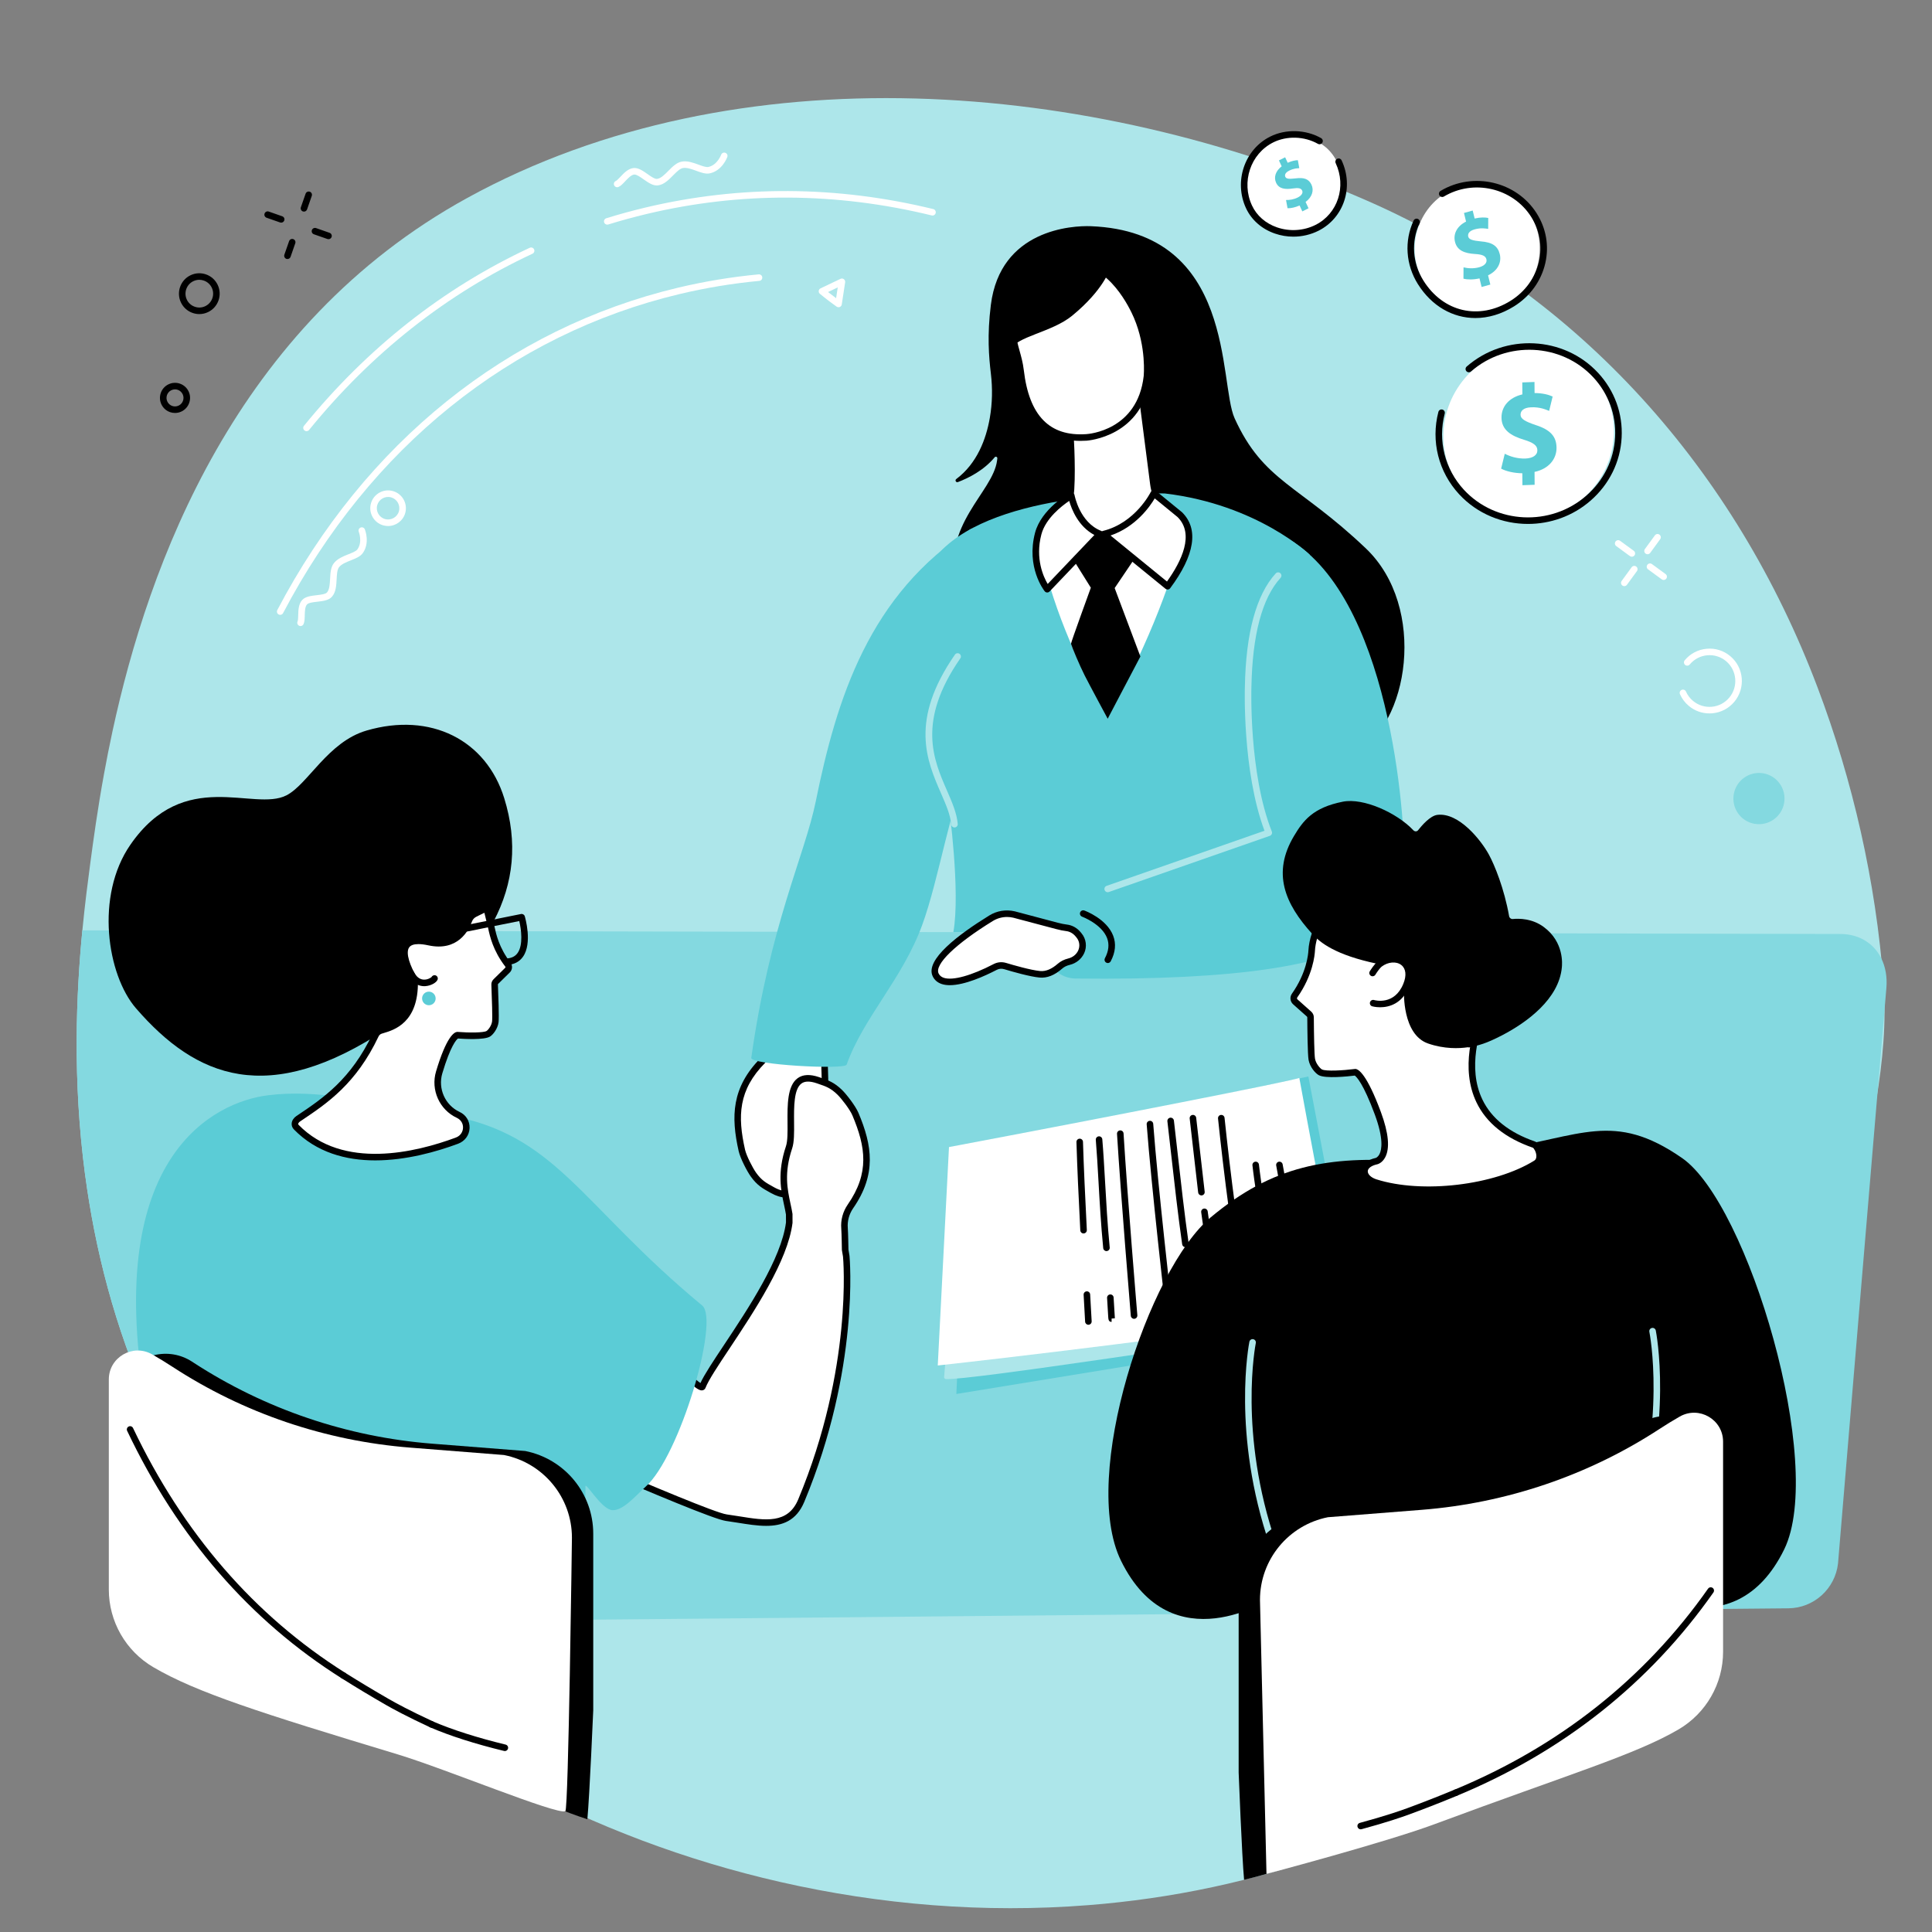 <svg xmlns="http://www.w3.org/2000/svg" xmlns:xlink="http://www.w3.org/1999/xlink" width="500" zoomAndPan="magnify" viewBox="0 0 375 375" height="500" preserveAspectRatio="xMidYMid meet" version="1.0"><rect x="0" y="0" width="375" height="375" fill="#808080" stroke="none"/><defs><clipPath id="f8d94047b0"><path d="M 14.043 19 L 366 19 L 366 371 L 14.043 371 Z M 14.043 19 " clip-rule="nonzero"/></clipPath><clipPath id="4110103cdb"><path d="M 14.043 180 L 366.543 180 L 366.543 315 L 14.043 315 Z M 14.043 180 " clip-rule="nonzero"/></clipPath></defs><g clip-path="url(#f8d94047b0)"><path fill="#ade6ea" d="M 359.883 235.902 C 359.867 235.98 360.691 238.188 360.684 238.266 C 360 241.98 359.629 244.023 358.688 247.715 C 352.82 270.797 344.145 293.125 327.805 312.355 C 316.094 326.141 301.609 338.316 284.227 348.016 C 284.066 348.105 283.91 348.195 283.75 348.285 C 279.164 350.816 274.391 353.184 269.406 355.359 C 261.75 358.707 253.965 361.453 246.113 363.645 C 244.551 364.082 242.98 364.496 241.414 364.883 C 233.387 366.898 225.297 368.328 217.199 369.223 C 215.227 369.441 213.25 369.637 211.27 369.785 C 190.98 371.391 170.77 369.688 151.539 365.312 C 114.516 356.891 81.145 338.559 57.828 314.848 C 53.922 310.879 50.301 306.754 46.988 302.504 C 39.402 292.77 33.527 282.711 29.012 272.648 C 22.176 257.453 18.422 242.254 16.539 228.137 C 16.527 228.105 16.523 228.074 16.52 228.043 C 14.055 209.5 14.797 192.852 15.988 180.582 C 16.488 175.402 17.066 171.004 17.52 167.578 C 18.129 163.039 18.934 157.09 20.195 150.191 C 20.672 147.566 21.215 144.805 21.836 141.93 C 28.816 109.648 45.602 63.176 90.738 38.398 C 143.184 9.605 211.973 15.598 265.336 38.945 C 306.797 57.09 336.926 91.516 352.762 133.363 C 359.633 151.508 364.102 171.113 365.594 190.852 C 366.75 206.145 362.578 221.07 359.883 235.902 " fill-opacity="1" fill-rule="nonzero"/></g><g clip-path="url(#4110103cdb)"><path fill="#84d9e0" d="M 366.145 191.777 C 363.676 220.68 356.758 303.477 356.758 303.477 C 356.191 308.395 352.066 312.121 347.129 312.172 L 327.805 312.355 L 317.418 312.453 L 316.602 312.461 L 81.703 314.691 L 57.828 314.848 C 53.922 310.879 50.301 306.754 46.988 302.504 C 39.402 292.77 33.527 282.711 29.012 272.648 C 22.176 257.453 18.422 242.254 16.539 228.137 C 16.527 228.105 16.523 228.074 16.52 228.043 C 14.055 209.5 14.797 192.852 15.988 180.582 L 357.086 181.285 C 358.582 181.273 359.945 181.559 361.133 182.105 C 361.242 182.148 361.348 182.199 361.449 182.254 C 364.754 183.914 366.508 187.527 366.145 191.777 " fill-opacity="1" fill-rule="nonzero"/></g><path fill="#5bccd6" d="M 186.203 257.742 L 185.629 270.57 L 263.348 257.879 C 263.051 257.926 263.227 257.676 263.18 257.414 L 253.953 208.945 L 190.633 222.281 L 186.203 257.742 " fill-opacity="1" fill-rule="nonzero"/><path fill="#ade6ea" d="M 184.371 253.629 L 183.254 267.277 C 183.23 267.48 183.383 267.664 183.59 267.676 C 188.133 267.941 236.953 260.379 261.418 256.863 C 261.543 256.848 261.613 256.707 261.59 256.582 L 261.312 255.129 L 184.371 253.629 " fill-opacity="1" fill-rule="nonzero"/><path fill="#ffffff" d="M 261.285 254.668 C 260.562 253.27 255.965 229.918 252.199 209.23 C 250.25 209.918 215.883 216.668 184.199 222.645 L 182.02 265.039 C 182.02 265.039 215.719 261.383 261.105 255.023 C 261.27 255 261.359 254.812 261.285 254.668 " fill-opacity="1" fill-rule="nonzero"/><path fill="#000000" d="M 220.125 255.98 C 219.793 255.98 219.516 255.73 219.488 255.395 C 219.473 255.164 217.516 231.703 216.812 220.082 C 216.793 219.73 217.059 219.43 217.41 219.41 C 217.762 219.387 218.062 219.656 218.082 220.004 C 218.781 231.609 220.738 255.059 220.758 255.289 C 220.785 255.641 220.527 255.949 220.176 255.977 C 220.156 255.98 220.141 255.98 220.125 255.98 " fill-opacity="1" fill-rule="nonzero"/><path fill="#000000" d="M 214.762 242.836 C 214.438 242.836 214.16 242.59 214.133 242.262 C 213.691 237.734 213.438 233.242 213.215 229.277 C 213.051 226.398 212.898 223.684 212.695 221.25 C 212.664 220.898 212.922 220.594 213.273 220.562 C 213.625 220.535 213.93 220.793 213.957 221.145 C 214.164 223.59 214.32 226.316 214.484 229.207 C 214.707 233.156 214.957 237.637 215.395 242.137 C 215.43 242.484 215.172 242.797 214.824 242.832 C 214.805 242.832 214.781 242.836 214.762 242.836 " fill-opacity="1" fill-rule="nonzero"/><path fill="#000000" d="M 215.762 256.578 C 215.164 256.578 215.133 256.105 215.094 255.449 C 215.059 254.938 215 253.918 214.883 251.922 C 214.863 251.574 215.129 251.27 215.48 251.25 C 215.836 251.23 216.133 251.496 216.152 251.848 C 216.363 255.453 216.391 255.84 216.395 255.879 L 215.762 255.934 L 215.762 256.578 " fill-opacity="1" fill-rule="nonzero"/><path fill="#000000" d="M 210.316 239.414 C 209.98 239.414 209.699 239.148 209.684 238.809 C 209.344 232.152 209.09 226.691 208.938 221.672 C 208.926 221.32 209.203 221.027 209.555 221.016 C 209.895 221.004 210.199 221.281 210.207 221.633 C 210.359 226.641 210.617 232.098 210.953 238.746 C 210.969 239.094 210.699 239.395 210.348 239.41 C 210.34 239.41 210.328 239.414 210.316 239.414 " fill-opacity="1" fill-rule="nonzero"/><path fill="#000000" d="M 211.258 257.137 C 210.922 257.137 210.641 256.875 210.621 256.535 C 210.621 256.535 210.527 254.922 210.332 251.316 C 210.312 250.969 210.578 250.668 210.93 250.648 C 211.273 250.629 211.578 250.898 211.598 251.246 C 211.797 254.848 211.891 256.461 211.891 256.461 C 211.91 256.812 211.645 257.113 211.293 257.133 C 211.281 257.137 211.266 257.137 211.258 257.137 " fill-opacity="1" fill-rule="nonzero"/><path fill="#000000" d="M 250.016 238.891 C 250.016 238.891 248.5 230.582 247.711 226.227 C 247.648 225.883 247.879 225.551 248.223 225.488 C 248.566 225.426 248.898 225.656 248.961 226 C 249.75 230.355 251.266 238.664 251.266 238.664 L 250.016 238.891 " fill-opacity="1" fill-rule="nonzero"/><path fill="#000000" d="M 246.227 241.012 C 245.941 241.012 245.684 240.816 245.609 240.527 C 243.922 233.738 243.105 226.258 243.098 226.184 C 243.059 225.836 243.312 225.52 243.66 225.484 C 244.008 225.441 244.324 225.699 244.359 226.047 C 244.371 226.121 245.18 233.516 246.844 240.223 C 246.93 240.562 246.723 240.906 246.379 240.992 C 246.328 241.004 246.277 241.012 246.227 241.012 " fill-opacity="1" fill-rule="nonzero"/><path fill="#000000" d="M 241.898 251.918 C 241.605 251.918 241.344 251.719 241.277 251.422 C 238.844 240.605 236.441 217.34 236.418 217.105 C 236.383 216.754 236.637 216.441 236.984 216.406 C 237.336 216.371 237.645 216.625 237.684 216.973 C 237.707 217.207 240.102 240.402 242.516 251.141 C 242.594 251.484 242.379 251.824 242.035 251.902 C 241.992 251.914 241.941 251.918 241.898 251.918 " fill-opacity="1" fill-rule="nonzero"/><path fill="#000000" d="M 236.473 253.992 C 236.168 253.992 235.898 253.77 235.844 253.461 C 235.836 253.379 234.52 245.449 233.152 235.297 C 233.105 234.949 233.348 234.629 233.699 234.582 C 234.047 234.539 234.363 234.781 234.414 235.129 C 235.777 245.258 237.086 253.172 237.102 253.254 C 237.16 253.598 236.926 253.926 236.578 253.98 C 236.543 253.988 236.508 253.992 236.473 253.992 " fill-opacity="1" fill-rule="nonzero"/><path fill="#000000" d="M 230.09 242.078 C 229.777 242.078 229.508 241.852 229.461 241.531 C 228.672 236.082 227.895 229.16 227.27 223.602 C 227.02 221.367 226.793 219.328 226.59 217.652 C 226.551 217.305 226.797 216.988 227.148 216.945 C 227.496 216.906 227.812 217.152 227.855 217.504 C 228.055 219.18 228.281 221.219 228.535 223.461 C 229.16 229.012 229.934 235.918 230.719 241.352 C 230.77 241.699 230.527 242.02 230.184 242.07 C 230.152 242.074 230.121 242.078 230.09 242.078 " fill-opacity="1" fill-rule="nonzero"/><path fill="#000000" d="M 231.918 254.637 C 231.605 254.637 231.332 254.402 231.289 254.086 C 231.285 254.047 230.777 250.27 230.246 245.676 C 230.207 245.328 230.457 245.012 230.805 244.973 C 231.152 244.93 231.469 245.18 231.512 245.531 C 232.039 250.109 232.543 253.879 232.547 253.914 C 232.598 254.266 232.352 254.582 232.004 254.629 C 231.977 254.633 231.949 254.637 231.918 254.637 " fill-opacity="1" fill-rule="nonzero"/><path fill="#000000" d="M 226.891 255.137 C 226.57 255.137 226.297 254.898 226.262 254.574 C 226.234 254.328 223.449 229.945 222.57 218.23 C 222.543 217.883 222.809 217.578 223.156 217.551 C 223.512 217.523 223.812 217.785 223.84 218.137 C 224.715 229.828 227.496 254.184 227.523 254.43 C 227.566 254.777 227.312 255.094 226.965 255.133 C 226.941 255.137 226.914 255.137 226.891 255.137 " fill-opacity="1" fill-rule="nonzero"/><path fill="#000000" d="M 233.195 232.031 C 232.875 232.031 232.602 231.789 232.562 231.465 L 230.918 217.113 C 230.875 216.762 231.125 216.449 231.477 216.406 C 231.824 216.367 232.141 216.617 232.18 216.965 L 233.828 231.32 C 233.867 231.672 233.617 231.984 233.266 232.027 C 233.242 232.027 233.219 232.031 233.195 232.031 " fill-opacity="1" fill-rule="nonzero"/><path fill="#000000" d="M 265.109 106.441 C 252.094 94.047 245.215 93.488 239.637 81.188 C 236.504 74.273 239.918 45.023 211.75 43.906 C 208.117 43.762 194.152 44.527 192.324 59.191 C 191.586 65.102 191.938 69.211 192.328 72.52 C 192.668 75.375 192.617 78.27 192.125 81.102 C 191.398 85.273 189.637 89.961 185.609 92.984 C 185.293 93.219 185.566 93.707 185.93 93.57 C 188.02 92.777 190.965 91.293 193.07 88.754 C 193.254 88.531 193.617 88.691 193.582 88.98 C 193.566 89.113 193.551 89.25 193.531 89.391 C 192.723 95.586 182.75 101.781 185.539 113.805 C 188.328 125.828 252.281 151.551 262.879 146.242 C 273.477 140.926 277.094 117.863 265.109 106.441 " fill-opacity="1" fill-rule="nonzero"/><path fill="#ffffff" d="M 207.578 81.488 C 207.578 81.488 208.219 89.473 207.879 94.941 C 207.719 97.516 206.844 98.691 204.363 99.375 C 204.363 99.375 200.516 104.59 202.117 105.285 C 208.43 108.035 215.246 112.461 230.16 105.668 C 231.75 104.945 227.707 99.375 227.707 99.375 C 225.316 98.75 224.188 96.355 223.871 93.898 L 221.418 74.848 L 207.578 81.488 " fill-opacity="1" fill-rule="nonzero"/><path fill="#000000" d="M 204.746 99.926 C 203.246 102 202.129 104.254 202.383 104.719 C 202.934 104.949 203.5 105.207 204.074 105.469 C 209.93 108.137 216.566 111.16 229.895 105.09 C 230.137 104.617 228.93 102.176 227.32 99.926 C 225.121 99.238 223.641 97.09 223.238 93.98 L 220.902 75.801 L 208.246 81.871 C 208.371 83.625 208.809 90.262 208.516 94.98 C 208.336 97.805 207.309 99.164 204.746 99.926 Z M 215.949 109.879 C 210.684 109.879 206.879 108.145 203.547 106.625 C 202.977 106.367 202.418 106.113 201.863 105.871 C 201.508 105.715 201.254 105.414 201.148 105.031 C 200.715 103.422 203.109 100.004 203.852 98.996 L 203.98 98.82 L 204.195 98.762 C 206.387 98.16 207.098 97.258 207.246 94.902 C 207.578 89.543 206.953 81.617 206.945 81.539 L 206.91 81.102 L 221.938 73.895 L 224.5 93.816 C 224.664 95.082 225.316 98.094 227.867 98.758 L 228.086 98.816 L 228.223 99 C 229.008 100.086 231.551 103.758 231.109 105.414 C 231.012 105.801 230.773 106.09 230.426 106.246 C 224.531 108.93 219.84 109.879 215.949 109.879 " fill-opacity="1" fill-rule="nonzero"/><path fill="#ffffff" d="M 200.547 54.527 C 197.953 57.277 196.613 60.977 196.621 64.758 C 196.625 66.91 197.742 68.984 198.086 71.91 C 198.969 79.465 202.16 85.492 210.879 84.898 C 210.879 84.898 221.34 84.328 222.621 73.078 C 222.621 73.078 223.23 67.41 220.676 61.426 C 218.957 57.414 214.098 49.297 206.566 51.008 C 203.98 51.594 202.012 52.969 200.547 54.527 " fill-opacity="1" fill-rule="nonzero"/><path fill="#000000" d="M 208.594 51.41 C 207.988 51.41 207.359 51.477 206.711 51.625 C 204.555 52.113 202.637 53.238 201.008 54.965 C 198.582 57.539 197.25 61.02 197.258 64.758 C 197.258 65.805 197.555 66.852 197.895 68.066 C 198.199 69.164 198.551 70.406 198.719 71.84 C 199.754 80.688 203.711 84.75 210.832 84.266 C 211.246 84.242 220.785 83.574 221.988 73.008 C 221.992 72.957 222.547 67.426 220.09 61.676 C 219.309 59.852 215.332 51.41 208.594 51.41 Z M 209.711 85.574 C 202.633 85.574 198.512 81.012 197.457 71.988 C 197.301 70.652 196.98 69.512 196.668 68.406 C 196.32 67.16 195.988 65.98 195.984 64.762 C 195.977 60.695 197.43 56.906 200.082 54.09 C 201.887 52.18 204.02 50.934 206.426 50.387 C 215.293 48.371 220.34 59.023 221.262 61.18 C 223.852 67.242 223.277 72.91 223.25 73.148 C 221.926 84.801 211.02 85.527 210.91 85.535 C 210.504 85.562 210.102 85.574 209.711 85.574 " fill-opacity="1" fill-rule="nonzero"/><path fill="#000000" d="M 215.375 52.289 C 215.375 52.289 214.258 56.215 208.129 61.258 C 204.152 64.535 197.23 65.281 196.059 67.953 C 196.059 67.953 191.797 51.719 205.574 49.867 C 219.352 48.016 215.375 52.289 215.375 52.289 " fill-opacity="1" fill-rule="nonzero"/><path fill="#ffffff" d="M 159.039 206.133 C 159.039 206.133 157.719 210.379 158.445 212.594 C 159.352 215.355 161.648 221.07 160.297 224.152 C 158.027 229.32 155.289 227.238 155.289 227.238 C 155.289 227.238 154.266 231.809 150.941 230.914 C 148.391 230.234 145.48 228.133 144.66 224.047 C 143.547 218.477 143.07 213.078 148.52 208.477 C 150.535 206.773 151.031 202.855 151.234 201.551 C 151.715 198.367 159.051 205.199 159.039 206.133 " fill-opacity="1" fill-rule="nonzero"/><path fill="#000000" d="M 159.039 206.133 L 159.043 206.133 Z M 152.152 201.344 C 152.125 201.344 152.094 201.348 152.066 201.348 C 151.98 201.359 151.902 201.363 151.859 201.645 L 151.832 201.836 C 151.594 203.434 151.039 207.18 148.93 208.961 C 143.688 213.387 144.215 218.562 145.285 223.922 C 146.227 228.648 149.98 230 151.105 230.305 C 151.75 230.477 152.309 230.41 152.816 230.105 C 153.934 229.43 154.531 227.707 154.668 227.098 C 154.715 226.887 154.867 226.719 155.07 226.641 C 155.273 226.566 155.5 226.602 155.672 226.734 C 155.691 226.746 156.293 227.176 157.098 226.957 C 158.043 226.699 158.949 225.641 159.715 223.898 C 160.805 221.414 159.188 216.719 158.223 213.914 C 158.082 213.504 157.949 213.125 157.84 212.789 C 157.145 210.668 158.113 207.027 158.375 206.141 C 157.84 205.16 153.734 201.344 152.152 201.344 Z M 151.777 231.668 C 151.453 231.668 151.121 231.621 150.777 231.531 C 149.469 231.18 145.125 229.613 144.039 224.172 C 142.934 218.652 142.34 212.859 148.105 207.988 C 149.852 206.52 150.375 202.98 150.574 201.648 L 150.602 201.453 C 150.746 200.52 151.383 200.004 152.301 200.082 C 154.512 200.266 159.695 204.812 159.676 206.141 C 159.676 206.203 159.664 206.262 159.648 206.324 C 159.297 207.449 158.504 210.738 159.047 212.395 C 159.156 212.723 159.285 213.098 159.426 213.5 C 160.516 216.672 162.172 221.469 160.879 224.41 C 159.93 226.566 158.762 227.84 157.398 228.191 C 156.719 228.367 156.121 228.277 155.684 228.133 C 155.371 229.016 154.699 230.453 153.477 231.191 C 152.949 231.508 152.383 231.668 151.777 231.668 " fill-opacity="1" fill-rule="nonzero"/><path fill="#ffffff" d="M 161.039 202.711 C 161.039 202.711 160.402 203.918 160.148 205.598 C 159.578 209.352 160.93 213.637 157.805 219.168 C 155.848 222.629 156.977 234.91 149.996 231.035 C 148.496 230.199 147.48 229.715 146.246 227.996 C 145.574 227.059 144.289 224.602 143.996 223.293 C 142.559 216.934 142.527 211.422 148.098 205.812 C 149.168 204.73 149.84 203.324 149.988 201.812 C 150 201.676 151.016 196.512 151.473 196.477 C 153.957 196.285 161.035 202.473 161.039 202.711 " fill-opacity="1" fill-rule="nonzero"/><path fill="#000000" d="M 160.062 206.359 L 160.066 206.359 Z M 151.953 197.188 C 151.297 197.188 151.258 197.516 151.23 197.742 C 151.223 197.801 150.711 200.938 150.621 201.871 C 150.461 203.516 149.727 205.074 148.547 206.262 C 143.293 211.555 143.148 216.648 144.613 223.152 C 144.883 224.344 146.105 226.711 146.762 227.629 C 147.828 229.113 148.691 229.59 150.004 230.312 L 150.305 230.48 C 151.516 231.152 152.5 231.316 153.227 230.965 C 154.898 230.16 155.48 226.762 155.988 223.762 C 156.32 221.816 156.637 219.977 157.246 218.859 C 159.668 214.434 159.559 211.211 159.461 208.371 C 159.434 207.664 159.41 207 159.43 206.34 C 159.457 205.273 159.816 204.371 160.078 203.711 C 160.176 203.457 160.312 203.117 160.332 202.969 C 159.035 201.059 153.008 197.32 152.152 197.195 C 152.082 197.191 152.016 197.188 151.953 197.188 Z M 152.402 232.418 C 151.586 232.418 150.68 232.141 149.688 231.59 L 149.391 231.426 C 148.035 230.676 146.961 230.086 145.73 228.367 C 145 227.352 143.688 224.828 143.375 223.434 C 141.855 216.699 142 211.051 147.645 205.363 C 148.617 204.387 149.223 203.102 149.352 201.75 C 149.445 200.773 149.949 197.695 149.973 197.566 C 150.102 196.441 150.961 195.82 152.266 195.93 C 153.57 196.039 160.105 200.254 161.441 202.344 C 161.777 202.871 161.539 203.477 161.258 204.18 C 161.02 204.781 160.723 205.531 160.699 206.375 C 160.684 206.992 160.707 207.641 160.73 208.328 C 160.828 211.18 160.949 214.734 158.359 219.473 C 157.852 220.402 157.555 222.137 157.242 223.977 C 156.68 227.281 156.043 231.023 153.777 232.113 C 153.355 232.316 152.895 232.418 152.402 232.418 " fill-opacity="1" fill-rule="nonzero"/><path fill="#5bccd6" d="M 206.598 141.293 C 206.598 141.293 191.977 137.793 189.023 145.094 C 184.309 156.754 182.305 170.488 178.996 179.547 C 175.172 190.023 167.57 197.52 164.332 206.648 C 163.973 207.676 145.637 206.664 145.824 205.332 C 149.453 179.477 156.211 166.008 158.336 155.559 C 162.402 135.555 168.707 115.344 188.508 102.629 L 206.598 141.293 " fill-opacity="1" fill-rule="nonzero"/><path fill="#5bccd6" d="M 254.203 107.652 C 254.203 107.652 244.078 97.914 226.129 95.785 C 226.129 95.785 225.332 95.758 223.945 95.762 C 223.875 95.762 223.715 95.766 223.715 95.766 C 223.715 95.766 217.09 104.594 213.84 104.316 C 211.465 104.117 207.777 96.938 207.777 96.938 C 207.777 96.938 207.578 96.965 207.48 96.98 C 198.309 98.344 188.047 101.203 182.434 107.152 C 176.109 113.852 179.43 126.617 178.699 141.254 C 178.691 141.422 184.16 156.367 184.16 156.367 C 184.16 156.367 186.457 172.977 185.047 180.926 L 242.465 181.035 L 254.203 107.652 " fill-opacity="1" fill-rule="nonzero"/><path fill="#ade6ea" d="M 185.262 160.609 C 184.934 160.609 184.656 160.359 184.629 160.027 C 184.469 158.152 183.625 156.215 182.645 153.969 C 179.902 147.68 176.484 139.852 185.352 127.062 C 185.551 126.773 185.949 126.703 186.238 126.902 C 186.527 127.102 186.598 127.5 186.398 127.785 C 177.934 139.996 181.191 147.461 183.812 153.461 C 184.793 155.711 185.719 157.836 185.895 159.922 C 185.926 160.273 185.664 160.578 185.312 160.609 C 185.297 160.609 185.281 160.609 185.262 160.609 " fill-opacity="1" fill-rule="nonzero"/><path fill="#5bccd6" d="M 203.008 184.648 C 202.914 183.68 202.812 182.621 202.711 181.508 C 202.461 178.773 204.145 176.23 206.754 175.406 L 246.266 161.633 C 246.266 161.633 242.023 135.824 240.07 117.883 C 240.07 117.883 235.312 99.871 245.168 102.562 C 268.027 108.801 272.344 152.938 272.543 165.414 C 272.734 177.57 273.129 190.688 208.746 189.93 C 205.77 189.895 203.293 187.617 203.008 184.648 " fill-opacity="1" fill-rule="nonzero"/><path fill="#ade6ea" d="M 215.004 173.18 C 214.742 173.18 214.496 173.016 214.402 172.754 C 214.289 172.422 214.461 172.059 214.793 171.941 L 245.438 161.25 C 241.117 149.707 241.621 133.523 241.629 133.359 C 241.816 122.875 243.832 115.449 247.617 111.301 C 247.855 111.043 248.258 111.023 248.516 111.258 C 248.777 111.496 248.793 111.898 248.559 112.16 C 244.984 116.07 243.082 123.215 242.898 133.395 C 242.895 133.57 242.379 150.078 246.859 161.402 C 246.922 161.562 246.918 161.742 246.844 161.898 C 246.773 162.055 246.641 162.176 246.477 162.234 L 215.211 173.145 C 215.145 173.168 215.074 173.18 215.004 173.18 " fill-opacity="1" fill-rule="nonzero"/><path fill="#000000" d="M 215.027 186.926 C 214.926 186.926 214.824 186.898 214.73 186.848 C 214.418 186.684 214.301 186.301 214.465 185.988 C 215.203 184.598 215.344 183.285 214.883 182.082 C 213.836 179.352 210.07 177.938 210.031 177.922 C 209.703 177.801 209.535 177.438 209.652 177.109 C 209.777 176.777 210.141 176.609 210.469 176.73 C 210.648 176.793 214.812 178.348 216.066 181.621 C 216.668 183.184 216.508 184.852 215.59 186.586 C 215.473 186.801 215.254 186.926 215.027 186.926 " fill-opacity="1" fill-rule="nonzero"/><path fill="#ffffff" d="M 209.223 181.309 C 208.66 180.637 207.871 180.188 207.008 180.09 C 206.391 180.02 205.766 179.879 205.16 179.719 L 196.816 177.508 C 195.27 177.148 193.707 177.402 192.375 178.223 C 188.355 180.695 180.129 186.227 181.617 189.238 C 183.219 192.488 190.59 189.027 193.176 187.684 C 193.77 187.375 194.445 187.312 195.105 187.516 C 196.75 188.012 199.98 188.934 201.824 189.109 C 203.352 189.254 204.68 188.461 205.746 187.527 C 206.234 187.105 206.82 186.824 207.488 186.664 C 208.512 186.414 209.387 185.75 209.84 184.789 L 209.852 184.77 C 210.348 183.711 210.188 182.453 209.438 181.562 L 209.223 181.309 " fill-opacity="1" fill-rule="nonzero"/><path fill="#000000" d="M 195.461 177.984 C 194.496 177.984 193.547 178.25 192.711 178.762 C 185.461 183.223 181.332 187.223 182.188 188.957 C 182.387 189.363 182.719 189.637 183.199 189.797 C 184.938 190.367 188.559 189.367 192.883 187.117 C 193.621 186.734 194.477 186.66 195.289 186.906 C 196.66 187.32 200.047 188.301 201.887 188.477 C 202.984 188.578 204.113 188.113 205.328 187.051 C 205.871 186.578 206.547 186.238 207.336 186.043 C 208.203 185.832 208.906 185.277 209.266 184.52 C 209.668 183.664 209.539 182.672 208.949 181.973 L 208.738 181.719 C 208.266 181.156 207.625 180.801 206.938 180.723 C 206.367 180.656 205.754 180.531 205 180.332 L 196.656 178.121 C 196.258 178.031 195.855 177.984 195.461 177.984 Z M 184.359 191.223 C 183.793 191.223 183.27 191.156 182.805 191.004 C 181.992 190.738 181.398 190.238 181.047 189.52 C 179.461 186.301 186.152 181.305 192.043 177.68 C 193.512 176.777 195.258 176.496 196.961 176.887 L 205.324 179.105 C 206.02 179.285 206.574 179.398 207.086 179.457 C 208.094 179.574 209.027 180.086 209.711 180.898 L 209.922 181.152 C 210.832 182.234 211.027 183.762 210.426 185.039 C 209.891 186.168 208.879 186.977 207.637 187.281 C 207.039 187.426 206.559 187.664 206.168 188.008 C 204.672 189.312 203.234 189.879 201.766 189.742 C 199.883 189.562 196.668 188.648 194.922 188.121 C 194.422 187.969 193.918 188.012 193.469 188.246 C 191.164 189.445 187.25 191.223 184.359 191.223 " fill-opacity="1" fill-rule="nonzero"/><path fill="#ffffff" d="M 230.09 102.59 C 226.934 114.797 221.84 127.016 215.016 139.246 C 208.602 127.957 203.926 116.672 201.652 105.395 C 201.133 102.832 203.609 100.477 207.027 100.312 C 212.957 105.012 219.48 103.984 226.371 99.379 C 228.699 99.266 230.539 100.855 230.09 102.59 " fill-opacity="1" fill-rule="nonzero"/><path fill="#000000" d="M 211.73 114.074 C 211.73 114.074 207.824 124.793 207.879 124.969 C 208.113 125.711 209.516 129.086 210.535 131.102 C 211.473 132.957 215.004 139.504 215.004 139.504 L 221.348 127.426 L 216.355 114.145 L 220.559 107.918 L 215.75 103.703 L 212.238 103.633 L 208 108.102 L 211.73 114.074 " fill-opacity="1" fill-rule="nonzero"/><path fill="#ffffff" d="M 226.625 113.789 C 229.961 109.316 232.691 103.539 229 99.895 L 223.945 95.758 C 223.945 95.758 220.895 102.043 214.215 103.672 L 226.625 113.789 " fill-opacity="1" fill-rule="nonzero"/><path fill="#000000" d="M 215.555 103.941 L 226.508 112.875 C 229.379 108.875 231.867 103.652 228.574 100.367 L 224.133 96.734 C 223.18 98.348 220.426 102.285 215.555 103.941 Z M 226.625 114.426 C 226.48 114.426 226.34 114.379 226.227 114.285 L 213.812 104.164 C 213.625 104.012 213.543 103.77 213.594 103.531 C 213.648 103.297 213.828 103.113 214.066 103.055 C 220.379 101.516 223.344 95.543 223.371 95.48 C 223.457 95.309 223.617 95.18 223.809 95.137 C 223.996 95.098 224.195 95.145 224.348 95.27 L 229.402 99.402 C 229.418 99.418 229.43 99.43 229.445 99.441 C 232.715 102.668 231.914 107.762 227.133 114.172 C 227.031 114.309 226.875 114.402 226.703 114.422 C 226.68 114.426 226.652 114.426 226.625 114.426 " fill-opacity="1" fill-rule="nonzero"/><path fill="#ffffff" d="M 213.488 103.633 C 208.922 101.84 207.945 96.211 207.945 96.211 C 207.945 96.211 202.668 99.188 201.516 103.574 C 199.82 110.023 203.266 114.363 203.266 114.363 L 213.488 103.633 " fill-opacity="1" fill-rule="nonzero"/><path fill="#000000" d="M 207.535 97.223 C 206.098 98.188 202.953 100.609 202.129 103.734 C 200.898 108.426 202.543 111.973 203.355 113.348 L 212.418 103.84 C 209.281 102.172 207.992 98.836 207.535 97.223 Z M 203.266 115 C 203.254 115 203.246 115 203.234 115 C 203.051 114.992 202.883 114.902 202.77 114.758 C 202.617 114.57 199.145 110.094 200.902 103.414 C 202.109 98.816 207.406 95.785 207.633 95.66 C 207.812 95.559 208.031 95.551 208.215 95.637 C 208.402 95.727 208.535 95.898 208.57 96.102 C 208.578 96.156 209.551 101.402 213.723 103.039 C 213.922 103.117 214.066 103.289 214.109 103.496 C 214.156 103.703 214.098 103.918 213.953 104.07 L 203.727 114.801 C 203.605 114.93 203.438 115 203.266 115 " fill-opacity="1" fill-rule="nonzero"/><path fill="#ffffff" d="M 153.188 235.684 C 152.699 232.473 151.09 228.84 153.152 222.691 C 154.418 218.926 151.191 207.062 158.754 209.668 C 160.379 210.227 161.469 210.527 162.984 212.004 C 163.812 212.812 165.516 215.012 166.035 216.246 C 168.57 222.25 169.574 227.668 165.078 234.148 C 164.211 235.398 163.797 236.898 163.922 238.414 C 164 239.383 164.051 242.594 164.051 242.594 L 164.262 243.863 C 164.262 243.863 166.383 265.227 155.527 291.262 C 152.988 297.355 147.07 295.41 140.98 294.578 C 137.402 294.09 107.383 280.734 104.41 279.84 L 95.934 241.496 C 107.969 237.906 135.531 271.277 136.352 269.141 C 138.176 264.391 151.863 247.965 153.191 237.309 L 153.188 235.684 " fill-opacity="1" fill-rule="nonzero"/><path fill="#000000" d="M 104.953 279.348 C 106.539 279.914 110.996 281.805 116.516 284.148 C 125.965 288.16 138.91 293.656 141.066 293.949 C 141.883 294.062 142.695 294.191 143.484 294.316 C 148.551 295.137 152.93 295.844 154.941 291.016 C 165.609 265.426 163.648 244.137 163.629 243.926 L 163.422 242.699 C 163.414 242.668 163.414 242.637 163.41 242.605 C 163.41 242.574 163.363 239.398 163.289 238.465 C 163.152 236.82 163.605 235.16 164.555 233.789 C 168.797 227.672 168.043 222.637 165.449 216.492 C 164.977 215.367 163.352 213.246 162.539 212.461 C 161.23 211.184 160.293 210.863 158.871 210.383 L 158.547 210.27 C 157.23 209.816 156.23 209.824 155.578 210.297 C 154.074 211.379 154.102 214.816 154.129 217.855 C 154.148 219.828 154.164 221.688 153.758 222.895 C 152.152 227.672 152.832 230.82 153.426 233.598 C 153.578 234.289 153.715 234.938 153.816 235.586 C 153.82 235.617 153.824 235.648 153.824 235.68 L 153.828 237.305 C 153.828 237.332 153.828 237.359 153.824 237.387 C 152.91 244.73 146.363 254.574 141.586 261.762 C 139.398 265.051 137.512 267.891 136.945 269.367 C 136.848 269.621 136.645 269.797 136.383 269.852 C 135.539 270.039 134.301 268.934 128.898 263.703 C 120.441 255.516 104.879 240.438 96.688 241.965 Z M 148.707 296.168 C 146.969 296.168 145.117 295.867 143.281 295.574 C 142.5 295.449 141.695 295.32 140.895 295.211 C 138.57 294.891 126.066 289.582 116.02 285.32 C 110.27 282.879 105.305 280.773 104.227 280.445 C 104.004 280.379 103.84 280.199 103.789 279.973 L 95.312 241.633 C 95.242 241.305 95.434 240.98 95.75 240.887 C 104.477 238.285 120.316 253.625 129.781 262.789 C 132.324 265.25 134.941 267.781 135.953 268.449 C 136.711 266.801 138.418 264.234 140.527 261.059 C 145.227 253.988 151.66 244.312 152.559 237.27 L 152.551 235.734 C 152.457 235.137 152.324 234.52 152.184 233.867 C 151.582 231.074 150.836 227.598 152.551 222.488 C 152.891 221.488 152.875 219.73 152.859 217.863 C 152.832 214.52 152.797 210.73 154.836 209.266 C 155.844 208.539 157.23 208.473 158.961 209.066 L 159.281 209.176 C 160.75 209.68 161.91 210.074 163.43 211.551 C 164.328 212.426 166.062 214.68 166.621 216 C 169.309 222.355 170.16 227.941 165.602 234.512 C 164.816 235.645 164.445 237.012 164.555 238.359 C 164.629 239.285 164.676 242.117 164.684 242.535 L 164.887 243.758 C 164.914 244.016 166.906 265.621 156.113 291.504 C 154.574 295.203 151.832 296.168 148.707 296.168 " fill-opacity="1" fill-rule="nonzero"/><path fill="#5bccd6" d="M 136.301 253.402 C 112.473 233.688 108.043 220.059 86.602 216.387 C 70.562 213.641 61.523 211.422 52.059 212.586 C 41.551 213.883 20.285 224.352 28.09 271.285 C 29.617 280.48 30.754 288.785 32.375 296.141 C 42.137 310.309 55.086 322.414 72.266 331.211 C 79.859 335.105 84.34 339.246 114.133 351.594 C 103.395 337.992 113.902 304.77 113.637 288.516 C 113.621 287.551 116.457 292.477 118.52 293.059 C 120.648 293.66 123.637 290.055 125.293 288.59 C 131.922 282.73 139.73 256.242 136.301 253.402 " fill-opacity="1" fill-rule="nonzero"/><path fill="#000000" d="M 97.867 154.918 C 103.191 172.07 94.602 186.691 75.168 199.629 C 52.008 215.055 38.016 209.109 26.406 195.723 C 20.766 189.219 18.449 173.879 25.305 163.965 C 35.789 148.805 49.242 157.621 55.594 154.379 C 59.766 152.258 63.625 143.996 71.141 141.801 C 83.617 138.152 94.367 143.637 97.867 154.918 " fill-opacity="1" fill-rule="nonzero"/><path fill="#ffffff" d="M 94.445 176.246 C 94.445 176.246 95.012 178.594 95.277 179.621 C 95.531 180.598 95.941 183.82 98.578 187.219 C 98.832 187.547 98.801 188.012 98.5 188.305 L 96.242 190.527 C 96.086 190.68 96 190.887 96.012 191.102 C 96.066 192.445 96.258 197.406 96.141 198.336 C 96.004 199.418 95.191 200.406 94.777 200.656 C 93.68 201.32 88.77 200.926 88.77 200.926 C 88.77 200.926 87.352 201.074 85.242 208.156 C 84.266 211.441 85.828 214.953 88.934 216.395 C 91.145 217.422 91 220.539 88.699 221.398 C 80.766 224.352 66.355 227.844 57.504 218.781 C 57 218.262 57.281 217.555 57.891 217.145 C 62.801 213.848 68.527 210.145 72.902 200.906 C 73.098 200.492 73.453 200.168 73.898 200.023 C 75.711 199.453 80.602 198.551 80.48 190.512 C 80.477 190.309 80.418 190.105 80.316 189.93 C 79.434 188.449 75.449 181.18 83.285 182.871 C 88.457 183.988 90.402 180.34 91.012 178.641 C 91.215 178.09 91.633 177.637 92.172 177.371 L 94.445 176.246 " fill-opacity="1" fill-rule="nonzero"/><path fill="#000000" d="M 81.215 183.25 C 80.332 183.25 79.727 183.461 79.426 183.879 C 78.629 184.988 79.699 187.656 80.859 189.605 C 81.023 189.879 81.113 190.188 81.117 190.504 C 81.234 198.512 76.488 199.918 74.461 200.52 C 74.328 200.559 74.203 200.598 74.094 200.633 C 73.824 200.715 73.598 200.918 73.477 201.176 C 69.125 210.367 63.523 214.129 58.578 217.449 L 58.246 217.672 C 57.996 217.844 57.891 218.035 57.879 218.152 C 57.875 218.199 57.883 218.258 57.961 218.336 C 66.578 227.16 80.777 223.668 88.477 220.801 C 89.465 220.434 89.848 219.586 89.871 218.914 C 89.906 218.066 89.453 217.34 88.664 216.969 C 85.305 215.41 83.57 211.543 84.633 207.977 C 86.645 201.219 88.148 200.355 88.703 200.293 C 88.742 200.289 88.781 200.289 88.82 200.293 C 91.082 200.473 93.879 200.457 94.445 200.113 C 94.715 199.949 95.402 199.125 95.512 198.258 C 95.598 197.562 95.496 194.121 95.375 191.129 C 95.359 190.734 95.512 190.352 95.797 190.074 L 98.055 187.852 C 98.125 187.781 98.133 187.684 98.074 187.609 C 95.691 184.535 95.066 181.637 94.766 180.242 C 94.727 180.059 94.691 179.902 94.66 179.781 C 94.492 179.133 94.203 177.949 94.016 177.168 L 92.453 177.938 C 92.055 178.137 91.754 178.465 91.613 178.859 C 90.961 180.66 88.836 184.719 83.148 183.492 C 82.406 183.328 81.758 183.25 81.215 183.25 Z M 72.832 225.23 C 67.191 225.23 61.461 223.738 57.051 219.223 C 56.723 218.891 56.57 218.465 56.617 218.02 C 56.672 217.484 57.008 216.973 57.535 216.617 L 57.867 216.395 C 62.676 213.168 68.125 209.508 72.324 200.633 C 72.602 200.055 73.105 199.609 73.707 199.422 C 73.828 199.383 73.957 199.344 74.102 199.301 C 76.145 198.695 79.949 197.566 79.844 190.523 C 79.844 190.43 79.816 190.336 79.77 190.254 C 78.883 188.77 76.98 185.105 78.395 183.137 C 79.207 182.004 80.898 181.703 83.418 182.25 C 87.953 183.23 89.75 180.273 90.414 178.426 C 90.672 177.719 91.195 177.141 91.891 176.797 L 94.164 175.676 C 94.336 175.594 94.539 175.59 94.715 175.672 C 94.891 175.754 95.02 175.91 95.062 176.098 C 95.066 176.121 95.629 178.453 95.891 179.465 C 95.926 179.598 95.965 179.77 96.008 179.977 C 96.289 181.277 96.875 183.984 99.078 186.828 C 99.531 187.41 99.473 188.242 98.945 188.758 L 96.688 190.98 C 96.668 191 96.645 191.031 96.645 191.074 C 96.723 192.969 96.891 197.473 96.77 198.418 C 96.613 199.668 95.703 200.84 95.105 201.199 C 93.961 201.891 90.035 201.66 88.891 201.574 C 88.609 201.781 87.469 202.914 85.852 208.34 C 84.969 211.305 86.406 214.52 89.199 215.82 C 90.453 216.398 91.195 217.605 91.145 218.965 C 91.09 220.344 90.238 221.504 88.922 221.996 C 84.797 223.531 78.863 225.23 72.832 225.23 " fill-opacity="1" fill-rule="nonzero"/><path fill="#000000" d="M 83.781 189.625 Z M 83.742 189.703 Z M 82.348 191.418 C 81.512 191.418 80.164 191.094 79.223 189.266 C 79.062 188.953 79.188 188.57 79.496 188.41 C 79.812 188.25 80.195 188.371 80.355 188.684 C 80.812 189.574 81.414 190.062 82.148 190.137 C 82.918 190.215 83.617 189.801 83.77 189.637 C 83.91 189.352 84.25 189.211 84.555 189.324 C 84.887 189.441 85.055 189.809 84.938 190.137 C 84.715 190.75 83.602 191.344 82.555 191.41 C 82.488 191.414 82.422 191.418 82.348 191.418 " fill-opacity="1" fill-rule="nonzero"/><path fill="#000000" d="M 98.344 187.305 C 98.008 187.305 97.727 187.043 97.711 186.703 C 97.691 186.352 97.961 186.051 98.312 186.035 C 99.297 185.984 100.004 185.637 100.473 184.965 C 101.582 183.395 101.164 180.352 100.789 178.773 L 83.777 182.195 C 83.43 182.266 83.098 182.043 83.027 181.699 C 82.957 181.355 83.18 181.02 83.523 180.949 L 101.125 177.41 C 101.445 177.344 101.766 177.535 101.859 177.848 C 101.922 178.059 103.383 183.047 101.512 185.699 C 100.812 186.695 99.754 187.234 98.379 187.305 C 98.367 187.305 98.355 187.305 98.344 187.305 " fill-opacity="1" fill-rule="nonzero"/><path fill="#5bccd6" d="M 84.547 193.633 C 84.457 192.91 83.797 192.398 83.078 192.488 C 82.355 192.578 81.844 193.242 81.938 193.961 C 82.027 194.684 82.688 195.195 83.406 195.105 C 84.129 195.016 84.641 194.355 84.547 193.633 " fill-opacity="1" fill-rule="nonzero"/><path fill="#000000" d="M 101.992 281.648 C 101.973 281.645 101.953 281.641 101.93 281.637 L 83.898 280.219 C 67.371 278.918 51.43 273.512 37.543 264.473 C 37.438 264.402 37.328 264.332 37.219 264.262 C 35.043 262.859 32.379 262.418 29.867 263.051 L 27.418 263.664 C 25.875 264.055 24.445 264.816 23.289 265.906 C 23.02 266.16 22.844 266.352 22.848 266.418 L 25.172 279.805 C 35.5 301.598 51.25 320.344 75.246 332.637 C 80.203 335.176 95.781 347.133 114.008 353.117 C 114.441 348.445 115.148 331.988 115.148 331.98 L 115.148 297.688 C 115.148 289.895 109.645 283.188 101.992 281.648 " fill-opacity="1" fill-rule="nonzero"/><path fill="#ffffff" d="M 77.188 340.523 C 50.457 332.438 38.148 328.516 29.758 323.598 C 24.406 320.461 21.121 314.723 21.121 308.527 L 21.121 267.754 C 21.121 263.453 25.773 260.75 29.52 262.875 C 30.902 263.66 32.223 264.477 33.5 265.309 C 47.312 274.324 63.195 279.691 79.648 280.984 L 97.824 282.418 C 105.492 283.945 111.012 290.664 111.012 298.465 C 111.012 298.465 110.344 351.305 109.734 351.555 C 107.992 352.266 86.5 343.34 77.188 340.523 " fill-opacity="1" fill-rule="nonzero"/><path fill="#000000" d="M 97.992 339.879 C 97.941 339.879 97.891 339.875 97.84 339.859 C 92.262 338.508 87.301 336.922 83.504 335.281 C 83.18 335.141 83.031 334.766 83.172 334.445 C 83.312 334.121 83.688 333.973 84.008 334.113 C 87.742 335.73 92.629 337.289 98.141 338.625 C 98.48 338.711 98.691 339.051 98.609 339.395 C 98.539 339.684 98.277 339.879 97.992 339.879 " fill-opacity="1" fill-rule="nonzero"/><path fill="#000000" d="M 83.754 335.332 C 83.668 335.332 83.574 335.312 83.488 335.273 C 78.953 333.176 76.152 331.641 74.887 330.914 C 71.895 329.191 69.09 327.504 66.312 325.754 C 66.016 325.566 65.926 325.176 66.113 324.879 C 66.301 324.582 66.695 324.492 66.988 324.68 C 69.754 326.418 72.543 328.098 75.52 329.809 C 76.77 330.527 79.531 332.043 84.023 334.117 C 84.34 334.266 84.48 334.645 84.332 334.965 C 84.227 335.195 83.996 335.332 83.754 335.332 " fill-opacity="1" fill-rule="nonzero"/><path fill="#000000" d="M 66.652 325.852 C 66.535 325.852 66.418 325.82 66.312 325.754 C 48.512 314.543 34.504 298.383 24.68 277.727 C 24.527 277.41 24.664 277.035 24.98 276.883 C 25.297 276.73 25.676 276.867 25.824 277.184 C 35.547 297.617 49.398 313.598 66.988 324.68 C 67.289 324.867 67.379 325.258 67.191 325.555 C 67.07 325.75 66.863 325.852 66.652 325.852 " fill-opacity="1" fill-rule="nonzero"/><path fill="#000000" d="M 38.684 54.309 C 38.285 54.309 37.891 54.402 37.52 54.578 C 36.188 55.227 35.629 56.836 36.27 58.172 C 36.582 58.82 37.129 59.305 37.805 59.539 C 38.48 59.777 39.207 59.734 39.852 59.422 C 41.184 58.777 41.746 57.168 41.102 55.832 C 40.789 55.184 40.246 54.699 39.566 54.461 C 39.277 54.359 38.98 54.309 38.684 54.309 Z M 40.129 59.996 L 40.133 59.996 Z M 38.688 60.965 C 38.25 60.965 37.812 60.891 37.387 60.742 C 36.387 60.395 35.586 59.676 35.125 58.723 C 34.18 56.758 35.004 54.383 36.965 53.434 C 37.918 52.973 38.988 52.914 39.988 53.262 C 40.984 53.609 41.789 54.328 42.246 55.281 C 43.195 57.246 42.367 59.617 40.406 60.566 C 39.863 60.832 39.277 60.965 38.688 60.965 " fill-opacity="1" fill-rule="nonzero"/><path fill="#000000" d="M 33.969 75.574 C 33.723 75.574 33.48 75.633 33.25 75.742 C 32.434 76.137 32.086 77.129 32.484 77.949 C 32.676 78.348 33.012 78.648 33.426 78.797 C 33.84 78.938 34.289 78.914 34.684 78.723 C 35.504 78.324 35.852 77.336 35.453 76.512 C 35.262 76.113 34.926 75.812 34.512 75.668 C 34.332 75.605 34.148 75.574 33.969 75.574 Z M 33.969 80.156 C 33.648 80.156 33.32 80.105 33.008 79.996 C 32.27 79.738 31.676 79.207 31.336 78.504 C 30.637 77.051 31.246 75.297 32.699 74.598 C 33.402 74.258 34.191 74.211 34.93 74.469 C 35.668 74.727 36.262 75.254 36.602 75.961 C 37.301 77.41 36.688 79.164 35.238 79.867 C 34.836 80.059 34.406 80.156 33.969 80.156 " fill-opacity="1" fill-rule="nonzero"/><path fill="#000000" d="M 59 41.074 C 58.934 41.074 58.859 41.062 58.793 41.039 C 58.461 40.922 58.285 40.562 58.398 40.23 L 59.316 37.602 C 59.43 37.27 59.793 37.094 60.125 37.207 C 60.457 37.324 60.633 37.688 60.516 38.02 L 59.602 40.648 C 59.512 40.91 59.262 41.074 59 41.074 " fill-opacity="1" fill-rule="nonzero"/><path fill="#000000" d="M 55.797 50.277 C 55.727 50.277 55.656 50.266 55.586 50.246 C 55.258 50.129 55.082 49.766 55.195 49.434 L 56.113 46.805 C 56.227 46.473 56.59 46.297 56.922 46.41 C 57.254 46.531 57.43 46.891 57.312 47.223 L 56.398 49.852 C 56.305 50.113 56.059 50.277 55.797 50.277 " fill-opacity="1" fill-rule="nonzero"/><path fill="#000000" d="M 54.578 43.215 C 54.508 43.215 54.438 43.203 54.367 43.18 L 51.742 42.262 C 51.41 42.145 51.234 41.785 51.352 41.453 C 51.469 41.125 51.832 40.945 52.16 41.062 L 54.785 41.98 C 55.117 42.098 55.293 42.457 55.176 42.789 C 55.086 43.051 54.84 43.215 54.578 43.215 " fill-opacity="1" fill-rule="nonzero"/><path fill="#000000" d="M 63.762 46.426 C 63.691 46.426 63.621 46.414 63.551 46.391 L 60.926 45.473 C 60.598 45.355 60.422 44.996 60.535 44.664 C 60.652 44.332 61.016 44.156 61.348 44.273 L 63.973 45.191 C 64.301 45.305 64.477 45.668 64.363 46 C 64.27 46.262 64.023 46.426 63.762 46.426 " fill-opacity="1" fill-rule="nonzero"/><path fill="#ffffff" d="M 319.789 107.578 C 319.656 107.578 319.527 107.543 319.414 107.457 C 319.129 107.25 319.066 106.855 319.273 106.57 L 321.211 103.914 C 321.418 103.629 321.816 103.566 322.098 103.773 C 322.383 103.98 322.445 104.379 322.238 104.66 L 320.301 107.32 C 320.18 107.488 319.984 107.578 319.789 107.578 " fill-opacity="1" fill-rule="nonzero"/><path fill="#ffffff" d="M 315.273 113.77 C 315.145 113.77 315.012 113.73 314.898 113.648 C 314.617 113.441 314.555 113.043 314.762 112.758 L 316.699 110.102 C 316.906 109.816 317.305 109.754 317.586 109.961 C 317.871 110.168 317.934 110.566 317.727 110.852 L 315.789 113.508 C 315.664 113.68 315.469 113.77 315.273 113.77 " fill-opacity="1" fill-rule="nonzero"/><path fill="#ffffff" d="M 316.738 108.059 C 316.605 108.059 316.477 108.016 316.363 107.934 L 313.715 105.996 C 313.43 105.789 313.367 105.391 313.574 105.109 C 313.781 104.824 314.18 104.762 314.461 104.969 L 317.113 106.91 C 317.398 107.113 317.461 107.516 317.25 107.797 C 317.129 107.969 316.934 108.059 316.738 108.059 " fill-opacity="1" fill-rule="nonzero"/><path fill="#ffffff" d="M 322.91 112.574 C 322.781 112.574 322.652 112.531 322.539 112.449 L 319.887 110.512 C 319.605 110.305 319.543 109.906 319.75 109.625 C 319.957 109.34 320.355 109.277 320.637 109.484 L 323.289 111.426 C 323.574 111.629 323.633 112.031 323.426 112.312 C 323.301 112.484 323.109 112.574 322.91 112.574 " fill-opacity="1" fill-rule="nonzero"/><path fill="#ffffff" d="M 331.801 138.473 C 330.34 138.473 328.934 137.969 327.797 137.016 C 327.051 136.395 326.473 135.629 326.082 134.746 C 325.938 134.422 326.082 134.051 326.406 133.906 C 326.727 133.762 327.102 133.91 327.246 134.23 C 327.555 134.934 328.016 135.543 328.613 136.043 C 329.637 136.898 330.934 137.305 332.266 137.184 C 333.598 137.062 334.805 136.426 335.66 135.395 C 337.43 133.27 337.145 130.102 335.027 128.328 C 334 127.473 332.699 127.07 331.371 127.188 C 330.039 127.309 328.836 127.945 327.977 128.977 C 327.75 129.246 327.352 129.281 327.082 129.059 C 326.812 128.832 326.773 128.43 327 128.164 C 328.074 126.871 329.586 126.074 331.258 125.926 C 332.93 125.77 334.555 126.277 335.844 127.355 C 338.5 129.57 338.855 133.547 336.641 136.207 C 335.562 137.5 334.051 138.297 332.379 138.449 C 332.188 138.465 331.996 138.473 331.801 138.473 " fill-opacity="1" fill-rule="nonzero"/><path fill="#84d9e0" d="M 341.785 150.043 C 344.52 150.246 346.566 152.633 346.359 155.371 C 346.156 158.109 343.773 160.164 341.039 159.961 C 338.309 159.758 336.258 157.375 336.465 154.633 C 336.668 151.895 339.051 149.84 341.785 150.043 " fill-opacity="1" fill-rule="nonzero"/><path fill="#000000" d="M 248.324 229.938 C 259.832 223.598 278.578 225.004 290.309 223.199 C 306.926 220.645 313.176 215.555 326.477 224.766 C 339.336 233.672 354.352 284.34 346.309 300.742 C 336.441 320.863 317.133 308.016 317.133 308.016 C 317.133 308.016 314.551 312.242 320.098 325.086 C 326.84 340.688 240.098 348.371 245.227 335.953 C 250.715 322.66 246.195 309.492 246.195 309.492 L 248.324 229.938 " fill-opacity="1" fill-rule="nonzero"/><path fill="#ade6ea" d="M 316.793 298.273 C 316.723 298.273 316.656 298.262 316.586 298.242 C 316.254 298.125 316.078 297.766 316.191 297.434 C 323.594 275.973 320.176 258.676 320.141 258.504 C 320.07 258.16 320.293 257.824 320.637 257.754 C 320.977 257.68 321.312 257.902 321.387 258.246 C 321.422 258.422 324.918 276.043 317.395 297.848 C 317.305 298.109 317.055 298.273 316.793 298.273 " fill-opacity="1" fill-rule="nonzero"/><path fill="#000000" d="M 273.582 225.387 C 257.73 224.32 247.098 226.191 234.984 236.297 C 222.977 246.32 209.535 286.523 217.582 302.93 C 227.449 323.047 246.758 310.203 246.758 310.203 L 273.582 225.387 " fill-opacity="1" fill-rule="nonzero"/><path fill="#ade6ea" d="M 247.098 300.461 C 246.832 300.461 246.586 300.297 246.496 300.035 C 238.977 278.227 242.469 260.605 242.504 260.434 C 242.578 260.09 242.914 259.867 243.258 259.938 C 243.602 260.008 243.82 260.344 243.75 260.688 C 243.715 260.859 240.297 278.156 247.699 299.617 C 247.812 299.949 247.637 300.312 247.305 300.426 C 247.234 300.449 247.164 300.461 247.098 300.461 " fill-opacity="1" fill-rule="nonzero"/><path fill="#ffffff" d="M 258.266 175.082 C 258.266 175.082 254.805 180.258 254.594 184.539 C 254.539 185.672 254.066 189.289 251.277 193.246 C 251.008 193.625 251.066 194.145 251.422 194.461 L 254.09 196.836 C 254.27 196.996 254.375 197.227 254.379 197.469 C 254.387 198.98 254.434 204.562 254.617 205.602 C 254.828 206.809 255.797 207.871 256.277 208.133 C 257.551 208.82 263.062 208.117 263.062 208.117 C 263.062 208.117 264.543 208.258 267.441 216.098 C 270.57 224.562 267.203 225.363 267.203 225.363 C 263.895 226.098 264.32 228.676 266.957 229.516 C 276.055 232.41 290.285 230.695 298.141 225.812 C 299.559 224.934 298.527 222.445 297.742 222.172 C 278.125 215.375 288.484 196.051 287.973 195.914 C 286.672 195.57 279.176 187.68 274.781 185.438 C 271.789 183.906 268.156 186.121 265.719 183.805 L 258.266 175.082 " fill-opacity="1" fill-rule="nonzero"/><path fill="#000000" d="M 263.062 207.48 C 263.082 207.48 263.105 207.484 263.121 207.484 C 263.688 207.539 265.297 208.465 268.039 215.875 C 269.531 219.922 269.809 222.875 268.859 224.648 C 268.281 225.73 267.441 225.961 267.352 225.98 C 266.203 226.234 265.512 226.738 265.484 227.324 C 265.457 227.938 266.145 228.586 267.148 228.906 C 276.039 231.738 290.078 230.074 297.805 225.273 C 298.094 225.094 298.23 224.77 298.207 224.309 C 298.168 223.547 297.711 222.855 297.527 222.77 C 292.188 220.918 288.504 217.961 286.59 213.984 C 283.355 207.258 286.059 199.633 287.078 196.762 C 287.141 196.586 287.203 196.41 287.254 196.258 C 286.52 195.793 285.352 194.762 283.445 193.055 C 280.727 190.621 277.004 187.285 274.492 186.004 C 273.285 185.383 271.941 185.453 270.516 185.527 C 268.695 185.621 266.812 185.719 265.281 184.266 C 265.266 184.25 265.254 184.234 265.238 184.219 L 258.348 176.152 C 257.422 177.695 255.383 181.426 255.23 184.57 C 255.191 185.32 254.852 189.277 251.797 193.609 C 251.711 193.73 251.734 193.887 251.844 193.984 L 254.512 196.359 C 254.828 196.641 255.012 197.047 255.012 197.465 C 255.035 200.836 255.105 204.715 255.242 205.492 C 255.414 206.48 256.258 207.398 256.578 207.57 C 257.332 207.98 260.777 207.77 262.984 207.488 C 263.008 207.484 263.035 207.48 263.062 207.48 Z M 277.223 231.547 C 273.438 231.547 269.809 231.09 266.762 230.121 C 265.16 229.609 264.16 228.492 264.215 227.27 C 264.27 226.07 265.336 225.129 267.062 224.742 C 267.059 224.742 267.465 224.609 267.773 223.98 C 268.184 223.16 268.602 221.07 266.844 216.316 C 264.598 210.242 263.281 208.996 262.961 208.77 C 261.688 208.926 257.285 209.398 255.977 208.691 C 255.297 208.324 254.23 207.086 253.992 205.711 C 253.805 204.664 253.754 199.602 253.742 197.473 C 253.742 197.414 253.715 197.352 253.664 197.309 L 251 194.938 C 250.406 194.406 250.305 193.523 250.758 192.879 C 253.613 188.832 253.926 185.195 253.961 184.508 C 254.18 180.102 257.59 174.945 257.734 174.727 C 257.848 174.562 258.031 174.457 258.227 174.445 C 258.426 174.434 258.617 174.516 258.746 174.668 L 266.184 183.363 C 267.309 184.418 268.766 184.344 270.449 184.258 C 271.98 184.18 273.562 184.098 275.07 184.871 C 277.73 186.23 281.371 189.488 284.297 192.105 C 285.895 193.535 287.703 195.156 288.141 195.301 C 288.312 195.348 288.465 195.469 288.551 195.629 C 288.715 195.945 288.641 196.16 288.273 197.188 C 287.305 199.922 284.73 207.184 287.738 213.434 C 289.5 217.094 292.934 219.832 297.953 221.57 C 298.754 221.848 299.348 223.047 299.461 224.047 C 299.57 225.055 299.215 225.895 298.477 226.352 C 293.129 229.676 284.863 231.547 277.223 231.547 " fill-opacity="1" fill-rule="nonzero"/><path fill="#000000" d="M 267.883 195.508 C 266.984 195.508 266.363 195.328 266.344 195.324 C 266.008 195.223 265.816 194.871 265.918 194.535 C 266.016 194.199 266.367 194.008 266.707 194.105 C 266.871 194.156 270.66 195.191 272.383 190.957 C 273.047 189.34 272.898 188.008 271.977 187.297 C 271.012 186.555 269.422 186.688 268.191 187.609 C 267.848 187.863 267.254 188.715 266.957 189.195 C 266.773 189.492 266.379 189.582 266.082 189.398 C 265.785 189.211 265.691 188.82 265.879 188.523 C 265.969 188.375 266.785 187.074 267.43 186.594 C 269.133 185.312 271.324 185.188 272.754 186.293 C 274.141 187.359 274.441 189.285 273.562 191.438 C 272.152 194.895 269.551 195.508 267.883 195.508 " fill-opacity="1" fill-rule="nonzero"/><path fill="#000000" d="M 251.168 162.258 C 252.934 159.297 254.84 156.75 260.652 155.605 C 264.637 154.82 271.125 157.758 274.324 161.145 C 274.59 161.43 275.016 161.438 275.238 161.156 C 275.926 160.293 277.555 158.336 279 158.164 C 283.18 157.668 287.465 163.078 288.984 165.859 C 290.098 167.895 291.973 172.488 292.918 177.828 C 292.977 178.164 293.281 178.41 293.609 178.383 C 294.871 178.258 297.398 178.266 299.641 179.926 C 303.637 182.879 303.203 187.207 303.156 187.738 C 302.613 193.906 296.34 198.461 291.578 200.938 C 288.352 202.609 287.141 202.852 285.238 203.293 C 285.129 203.316 285.016 203.309 284.906 203.273 C 283.223 203.52 280.371 203.645 277.191 202.543 C 272.133 200.793 272.516 192.418 272.516 192.418 L 273.152 190.84 C 273.539 189.879 273.594 188.801 273.203 187.848 C 272.012 184.934 267.609 187.121 267.445 187.09 C 259.164 185.371 256.238 182.949 254.734 181.301 C 249.344 175.391 246.883 169.434 251.168 162.258 " fill-opacity="1" fill-rule="nonzero"/><path fill="#000000" d="M 253.578 293.723 C 253.598 293.719 253.617 293.715 253.641 293.715 L 271.672 292.293 C 288.199 290.992 304.137 285.586 318.027 276.547 C 318.133 276.477 318.242 276.406 318.352 276.34 C 320.523 274.934 323.188 274.496 325.703 275.125 L 328.152 275.738 C 329.695 276.129 331.121 276.895 332.281 277.98 C 332.551 278.234 332.723 278.426 332.723 278.492 L 330.398 291.883 C 320.07 313.676 304.668 335.883 280.672 348.176 C 275.715 350.715 260.676 360.203 241.477 364.871 C 241.043 360.195 240.422 344.062 240.422 344.055 L 240.422 309.766 C 240.422 301.969 245.926 295.262 253.578 293.723 " fill-opacity="1" fill-rule="nonzero"/><path fill="#ffffff" d="M 278.453 354.066 C 304.629 344.332 317.422 340.59 325.809 335.676 C 331.164 332.535 334.449 326.801 334.449 320.605 L 334.449 279.828 C 334.449 275.527 329.797 272.824 326.047 274.949 C 324.668 275.734 323.348 276.551 322.07 277.387 C 308.254 286.398 292.375 291.766 275.918 293.059 L 257.746 294.492 C 250.078 296.02 244.559 302.738 244.559 310.543 L 245.824 363.727 C 245.824 363.727 268.871 357.629 278.453 354.066 " fill-opacity="1" fill-rule="nonzero"/><path fill="#000000" d="M 264.109 355.07 C 263.828 355.07 263.57 354.883 263.496 354.598 C 263.402 354.262 263.602 353.91 263.941 353.82 C 268.715 352.527 271.695 351.5 273.047 351.004 C 276.266 349.816 279.297 348.633 282.312 347.379 C 282.637 347.246 283.008 347.398 283.145 347.723 C 283.277 348.047 283.125 348.422 282.801 348.555 C 279.77 349.812 276.723 351.004 273.484 352.195 C 272.113 352.699 269.098 353.742 264.273 355.047 C 264.219 355.062 264.164 355.07 264.109 355.07 " fill-opacity="1" fill-rule="nonzero"/><path fill="#000000" d="M 282.559 348.602 C 282.309 348.602 282.07 348.453 281.969 348.211 C 281.832 347.887 281.988 347.512 282.312 347.379 C 302.727 338.914 319.289 325.785 331.531 308.363 C 331.734 308.074 332.129 308.008 332.418 308.207 C 332.707 308.41 332.773 308.805 332.574 309.094 C 320.188 326.719 303.441 339.992 282.801 348.555 C 282.723 348.586 282.637 348.602 282.559 348.602 " fill-opacity="1" fill-rule="nonzero"/><path fill="#ffffff" d="M 296.953 41.492 C 300.559 47.309 298.91 55.055 293.266 58.793 C 287.621 62.535 280.121 60.852 276.516 55.035 C 272.906 49.219 274.555 41.473 280.199 37.734 C 285.844 33.996 293.344 35.68 296.953 41.492 " fill-opacity="1" fill-rule="nonzero"/><path fill="#000000" d="M 286.371 61.73 C 282.008 61.73 277.91 59.445 275.211 55.145 C 272.852 51.383 272.539 46.77 274.383 42.809 C 274.531 42.488 274.91 42.355 275.227 42.5 C 275.543 42.648 275.684 43.027 275.535 43.348 C 273.875 46.914 274.156 51.07 276.289 54.469 C 280.125 60.586 287.074 62.199 293.191 58.391 C 296.035 56.621 297.992 53.91 298.711 50.766 C 299.391 47.773 298.848 44.68 297.18 42.062 C 293.617 36.469 286.027 34.711 280.262 38.145 C 279.961 38.324 279.574 38.223 279.391 37.922 C 279.215 37.621 279.312 37.23 279.613 37.051 C 285.961 33.27 294.324 35.211 298.25 41.379 C 300.102 44.285 300.707 47.719 299.949 51.051 C 299.16 54.527 296.996 57.52 293.863 59.469 C 291.414 60.992 288.848 61.73 286.371 61.73 " fill-opacity="1" fill-rule="nonzero"/><path fill="#5bccd6" d="M 287.578 55.703 L 287.172 54.035 C 286.004 54.301 284.805 54.293 284.055 54.09 L 284.07 51.891 C 284.891 52.094 286 52.18 287.121 51.871 C 288.105 51.598 288.684 51.027 288.512 50.324 C 288.348 49.656 287.691 49.383 286.309 49.301 C 284.309 49.176 282.832 48.648 282.414 46.941 C 282.035 45.395 282.809 43.887 284.562 43.008 L 284.156 41.336 L 285.848 40.867 L 286.227 42.414 C 287.395 42.148 288.23 42.18 288.867 42.305 L 288.855 44.426 C 288.359 44.359 287.465 44.172 286.227 44.52 C 285.105 44.828 284.863 45.418 284.98 45.914 C 285.125 46.492 285.816 46.695 287.422 46.852 C 289.656 47.02 290.723 47.758 291.109 49.344 C 291.492 50.906 290.73 52.543 288.832 53.441 L 289.273 55.234 L 287.578 55.703 " fill-opacity="1" fill-rule="nonzero"/><path fill="#ffffff" d="M 313.258 83.539 C 313.328 92.785 305.977 100.555 296.836 100.898 C 287.695 101.238 280.23 94.02 280.16 84.777 C 280.09 75.531 287.445 67.758 296.582 67.418 C 305.723 67.078 313.188 74.293 313.258 83.539 " fill-opacity="1" fill-rule="nonzero"/><path fill="#000000" d="M 296.582 101.695 C 291.656 101.695 286.758 99.758 283.223 95.941 C 279.215 91.609 277.707 85.633 279.191 79.949 C 279.277 79.609 279.625 79.406 279.965 79.496 C 280.305 79.582 280.508 79.93 280.422 80.273 C 279.047 85.531 280.445 91.066 284.156 95.078 C 290.328 101.738 300.977 102.25 307.895 96.215 C 311.27 93.273 313.258 89.242 313.488 84.871 C 313.719 80.562 312.215 76.434 309.258 73.238 C 303.09 66.578 292.441 66.066 285.52 72.102 C 285.254 72.332 284.852 72.305 284.621 72.039 C 284.391 71.777 284.418 71.375 284.684 71.145 C 292.117 64.66 303.559 65.215 310.191 72.375 C 313.387 75.824 315.008 80.285 314.758 84.938 C 314.508 89.656 312.367 94.004 308.734 97.172 C 305.258 100.203 300.906 101.695 296.582 101.695 " fill-opacity="1" fill-rule="nonzero"/><path fill="#5bccd6" d="M 295.504 94.18 L 295.484 91.859 C 293.867 91.848 292.293 91.465 291.371 90.961 L 292.074 88.074 C 293.094 88.598 294.523 89.059 296.094 89 C 297.473 88.945 298.41 88.375 298.402 87.395 C 298.395 86.469 297.617 85.91 295.824 85.363 C 293.23 84.582 291.457 83.426 291.441 81.055 C 291.422 78.902 292.91 77.16 295.492 76.551 L 295.477 74.227 L 297.844 74.141 L 297.859 76.289 C 299.477 76.305 300.57 76.605 301.367 76.969 L 300.688 79.754 C 300.059 79.508 298.941 78.988 297.203 79.055 C 295.633 79.113 295.129 79.816 295.137 80.5 C 295.141 81.305 295.992 81.789 298.051 82.496 C 300.934 83.414 302.105 84.715 302.121 86.918 C 302.137 89.09 300.629 91.004 297.855 91.598 L 297.871 94.094 L 295.504 94.18 " fill-opacity="1" fill-rule="nonzero"/><path fill="#ffffff" d="M 259.562 31.527 C 261.695 36.098 259.652 41.707 254.992 44.051 C 250.336 46.395 244.832 44.59 242.699 40.016 C 240.562 35.445 242.609 29.84 247.27 27.492 C 251.926 25.148 257.43 26.953 259.562 31.527 " fill-opacity="1" fill-rule="nonzero"/><path fill="#000000" d="M 251.039 45.934 C 249.824 45.934 248.609 45.734 247.445 45.328 C 244.906 44.449 242.922 42.703 241.855 40.422 C 239.449 35.262 241.547 29.027 246.527 26.52 C 249.547 25 253.434 25.113 256.43 26.812 C 256.734 26.984 256.844 27.371 256.672 27.68 C 256.496 27.984 256.109 28.09 255.805 27.918 C 253.168 26.426 249.75 26.324 247.098 27.656 C 242.723 29.855 240.891 35.344 243.008 39.883 C 243.926 41.852 245.648 43.363 247.863 44.129 C 250.32 44.98 253.051 44.805 255.352 43.648 C 259.664 41.477 261.379 36.211 259.254 31.66 C 259.105 31.344 259.246 30.965 259.562 30.816 C 259.879 30.668 260.258 30.805 260.406 31.125 C 262.824 36.301 260.855 42.301 255.922 44.785 C 254.406 45.547 252.727 45.934 251.039 45.934 " fill-opacity="1" fill-rule="nonzero"/><path fill="#5bccd6" d="M 252.781 41.031 L 252.246 39.883 C 251.402 40.266 250.5 40.449 249.91 40.418 L 249.617 38.82 C 250.266 38.836 251.109 38.727 251.91 38.324 C 252.609 37.969 252.969 37.461 252.742 36.977 C 252.527 36.516 252 36.426 250.945 36.582 C 249.426 36.809 248.242 36.656 247.695 35.484 C 247.199 34.422 247.574 33.203 248.773 32.285 L 248.238 31.137 L 249.445 30.527 L 249.941 31.594 C 250.785 31.215 251.418 31.105 251.914 31.094 L 252.191 32.641 C 251.812 32.668 251.117 32.672 250.23 33.121 C 249.43 33.523 249.328 33.992 249.484 34.332 C 249.672 34.73 250.223 34.766 251.449 34.625 C 253.152 34.398 254.051 34.766 254.559 35.852 C 255.062 36.93 254.715 38.238 253.414 39.195 L 253.984 40.426 L 252.781 41.031 " fill-opacity="1" fill-rule="nonzero"/><path fill="#ffffff" d="M 160.727 56.684 C 161.145 57.012 161.688 57.438 162.289 57.879 L 162.605 55.785 Z M 162.758 59.633 C 162.629 59.633 162.504 59.598 162.395 59.52 C 160.727 58.355 159.203 57.082 159.137 57.027 C 158.973 56.891 158.887 56.676 158.914 56.461 C 158.941 56.246 159.074 56.059 159.27 55.969 L 163.141 54.121 C 163.352 54.02 163.602 54.047 163.793 54.188 C 163.98 54.328 164.078 54.559 164.043 54.793 L 163.387 59.094 C 163.355 59.312 163.211 59.496 163.008 59.586 C 162.93 59.617 162.844 59.633 162.758 59.633 " fill-opacity="1" fill-rule="nonzero"/><path fill="#ffffff" d="M 54.387 119.34 C 54.289 119.34 54.188 119.316 54.094 119.266 C 53.781 119.105 53.66 118.723 53.824 118.41 C 70.852 85.957 98.48 63.734 131.625 55.836 C 136.766 54.613 142.027 53.746 147.266 53.254 C 147.613 53.223 147.926 53.48 147.957 53.828 C 147.988 54.18 147.734 54.488 147.383 54.52 C 142.203 55.004 137 55.863 131.918 57.074 C 99.137 64.887 71.801 86.879 54.949 119 C 54.836 119.219 54.617 119.34 54.387 119.34 " fill-opacity="1" fill-rule="nonzero"/><path fill="#ffffff" d="M 117.867 43.602 C 117.594 43.602 117.344 43.43 117.258 43.156 C 117.156 42.82 117.344 42.465 117.68 42.363 C 120.152 41.594 122.691 40.902 125.219 40.297 C 143.602 35.918 162.418 36.016 181.148 40.582 C 181.488 40.664 181.699 41.012 181.613 41.352 C 181.531 41.691 181.188 41.902 180.848 41.816 C 162.312 37.297 143.699 37.199 125.512 41.535 C 123.012 42.133 120.504 42.816 118.055 43.574 C 117.992 43.594 117.93 43.602 117.867 43.602 " fill-opacity="1" fill-rule="nonzero"/><path fill="#ffffff" d="M 59.492 83.691 C 59.352 83.691 59.211 83.645 59.094 83.547 C 58.82 83.324 58.777 82.926 59 82.652 C 71.277 67.555 86.02 55.926 102.82 48.094 C 103.137 47.945 103.516 48.082 103.664 48.402 C 103.812 48.719 103.676 49.098 103.355 49.246 C 86.734 56.996 72.141 68.508 59.988 83.457 C 59.859 83.609 59.68 83.691 59.492 83.691 " fill-opacity="1" fill-rule="nonzero"/><path fill="#ffffff" d="M 73.219 98.059 C 72.898 99.223 73.582 100.43 74.742 100.75 C 75.906 101.07 77.113 100.391 77.434 99.227 C 77.754 98.066 77.07 96.859 75.91 96.535 C 74.746 96.215 73.543 96.898 73.219 98.059 Z M 75.324 102.102 C 75.02 102.102 74.711 102.059 74.402 101.977 C 72.566 101.465 71.484 99.559 71.996 97.719 C 72.504 95.883 74.414 94.801 76.25 95.312 C 78.086 95.82 79.168 97.73 78.66 99.566 C 78.234 101.098 76.84 102.102 75.324 102.102 " fill-opacity="1" fill-rule="nonzero"/><path fill="#ffffff" d="M 119.789 36.344 C 119.539 36.344 119.301 36.195 119.199 35.949 C 119.066 35.625 119.219 35.254 119.543 35.121 C 119.742 35.035 120.098 34.656 120.414 34.324 C 121.094 33.598 121.938 32.695 123.02 32.613 C 123.918 32.543 124.812 33.172 125.68 33.781 C 126.344 34.25 127.102 34.785 127.543 34.723 C 128.281 34.629 129.023 33.879 129.742 33.152 C 130.523 32.363 131.328 31.547 132.316 31.371 C 133.43 31.168 134.578 31.59 135.594 31.961 C 136.316 32.227 137.062 32.5 137.5 32.406 C 139.246 32.027 139.965 30.059 139.973 30.039 C 140.09 29.711 140.457 29.535 140.785 29.656 C 141.117 29.773 141.289 30.137 141.172 30.469 C 141.133 30.578 140.195 33.121 137.77 33.648 C 136.973 33.82 136.09 33.496 135.156 33.156 C 134.25 32.824 133.316 32.48 132.539 32.621 C 131.949 32.727 131.289 33.398 130.645 34.047 C 129.777 34.926 128.879 35.832 127.707 35.984 C 126.773 36.105 125.844 35.453 124.945 34.824 C 124.297 34.363 123.555 33.848 123.117 33.879 C 122.527 33.926 121.898 34.598 121.34 35.191 C 120.883 35.684 120.484 36.105 120.031 36.293 C 119.953 36.328 119.871 36.344 119.789 36.344 " fill-opacity="1" fill-rule="nonzero"/><path fill="#ffffff" d="M 58.336 121.52 C 58.242 121.52 58.148 121.5 58.059 121.453 C 57.742 121.305 57.609 120.922 57.762 120.605 C 57.855 120.41 57.871 119.891 57.883 119.434 C 57.906 118.441 57.938 117.203 58.691 116.422 C 59.316 115.773 60.402 115.648 61.453 115.527 C 62.266 115.434 63.184 115.328 63.473 114.992 C 63.961 114.43 64.016 113.375 64.07 112.355 C 64.129 111.246 64.188 110.102 64.805 109.312 C 65.504 108.422 66.641 107.973 67.645 107.574 C 68.363 107.293 69.105 106.996 69.367 106.641 C 70.414 105.191 69.648 103.242 69.641 103.227 C 69.508 102.898 69.664 102.527 69.992 102.398 C 70.316 102.266 70.688 102.422 70.816 102.75 C 70.859 102.855 71.855 105.379 70.395 107.387 C 69.914 108.043 69.039 108.391 68.113 108.758 C 67.219 109.109 66.293 109.477 65.805 110.098 C 65.438 110.566 65.387 111.508 65.34 112.422 C 65.273 113.656 65.211 114.93 64.434 115.824 C 63.82 116.535 62.691 116.664 61.598 116.793 C 60.809 116.883 59.914 116.984 59.605 117.305 C 59.195 117.73 59.172 118.652 59.152 119.465 C 59.137 120.137 59.121 120.719 58.906 121.16 C 58.797 121.387 58.57 121.52 58.336 121.52 " fill-opacity="1" fill-rule="nonzero"/></svg>